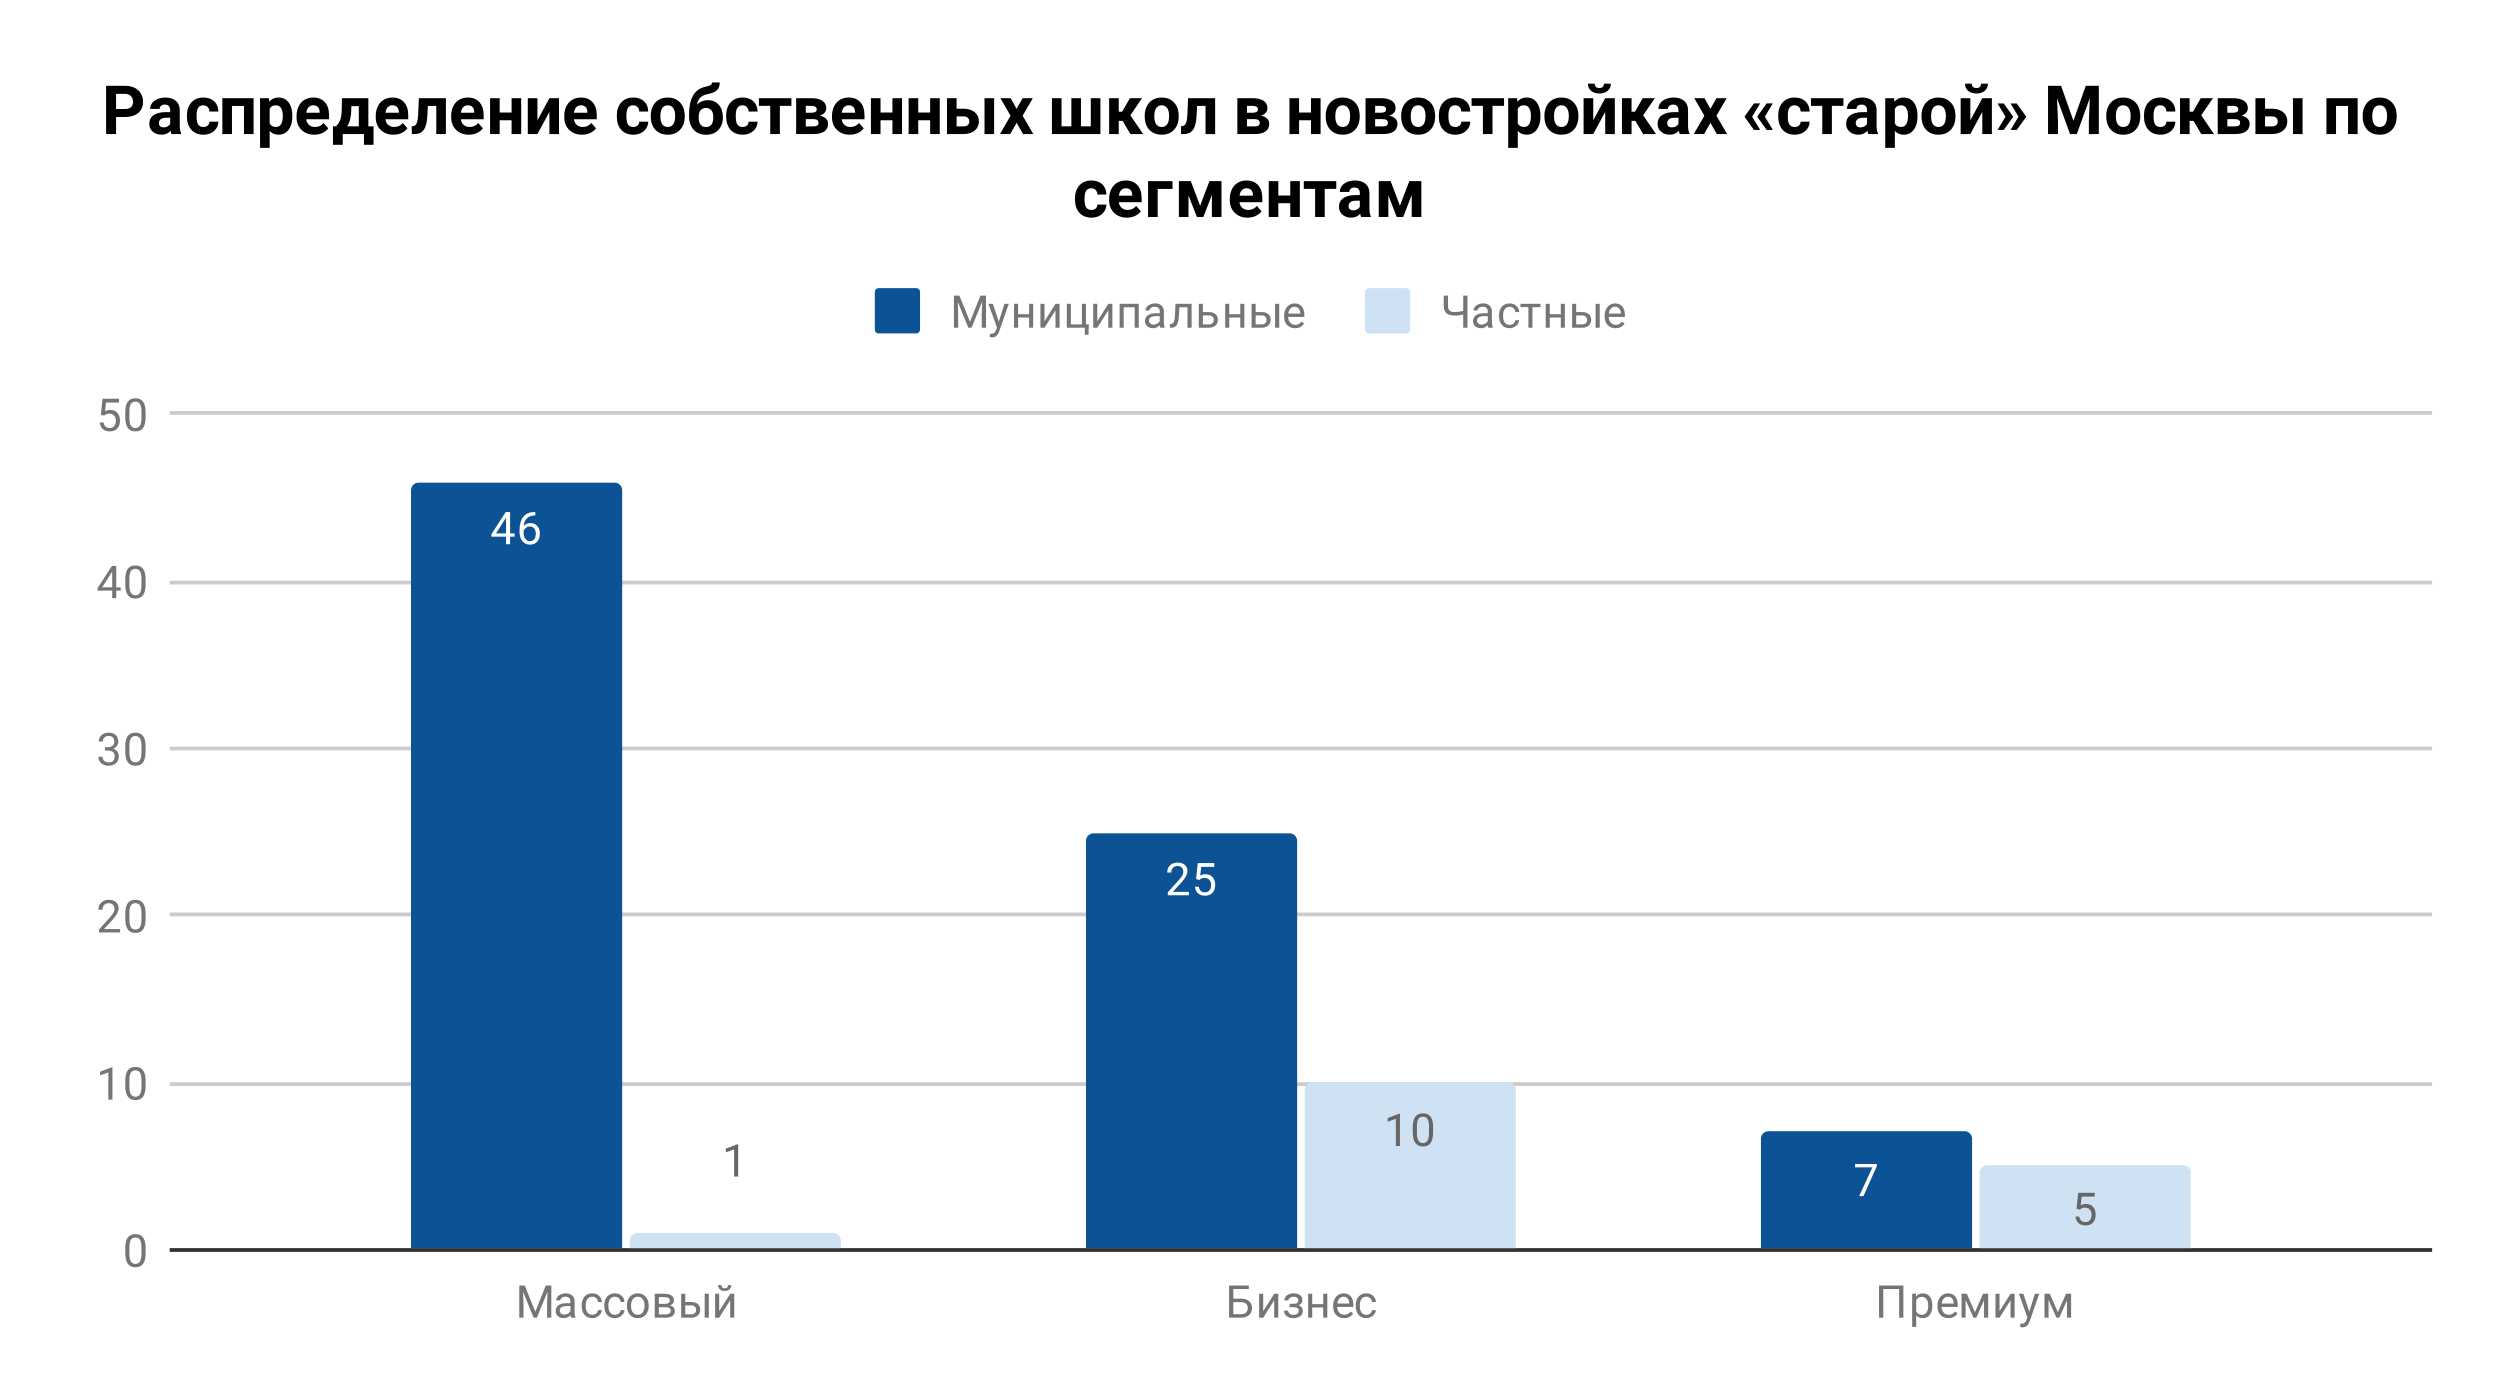 <svg version="1.1" viewBox="0.0 0.0 663.0 371.0" fill="none" stroke="none" stroke-linecap="square" stroke-miterlimit="10" width="663" height="371" xmlns:xlink="http://www.w3.org/1999/xlink" xmlns="http://www.w3.org/2000/svg"><path fill="#ffffff" d="M0 0L663.0 0L663.0 371.0L0 371.0L0 0Z" fill-rule="nonzero"/><path stroke="#333333" stroke-width="1.0" stroke-linecap="butt" d="M45.5 331.5L644.5 331.5" fill-rule="nonzero"/><path stroke="#cccccc" stroke-width="1.0" stroke-linecap="butt" d="M45.5 287.5L644.5 287.5" fill-rule="nonzero"/><path stroke="#cccccc" stroke-width="1.0" stroke-linecap="butt" d="M45.5 242.5L644.5 242.5" fill-rule="nonzero"/><path stroke="#cccccc" stroke-width="1.0" stroke-linecap="butt" d="M45.5 198.5L644.5 198.5" fill-rule="nonzero"/><path stroke="#cccccc" stroke-width="1.0" stroke-linecap="butt" d="M45.5 154.5L644.5 154.5" fill-rule="nonzero"/><path stroke="#cccccc" stroke-width="1.0" stroke-linecap="butt" d="M45.5 109.5L644.5 109.5" fill-rule="nonzero"/><clipPath id="id_0"><path d="M45.55 109.783L644.45 109.783L644.45 331.45L45.55 331.45L45.55 109.783Z" clip-rule="nonzero"/></clipPath><path stroke="#000000" stroke-width="2.0" stroke-linecap="butt" stroke-opacity="0.0" clip-path="url(#id_0)" d="M165.0 331.0L109.0 331.0L109.0 130.0C109.0 128.895 109.895 128.0 111.0 128.0L163.0 128.0C164.105 128.0 165.0 128.895 165.0 130.0Z" fill-rule="nonzero"/><path fill="#0b5394" clip-path="url(#id_0)" d="M165.0 331.0L109.0 331.0L109.0 130.0C109.0 128.895 109.895 128.0 111.0 128.0L163.0 128.0C164.105 128.0 165.0 128.895 165.0 130.0Z" fill-rule="nonzero"/><path stroke="#000000" stroke-width="2.0" stroke-linecap="butt" stroke-opacity="0.0" clip-path="url(#id_0)" d="M344.0 331.0L288.0 331.0L288.0 223.0C288.0 221.895 288.895 221.0 290.0 221.0L342.0 221.0C343.105 221.0 344.0 221.895 344.0 223.0Z" fill-rule="nonzero"/><path fill="#0b5394" clip-path="url(#id_0)" d="M344.0 331.0L288.0 331.0L288.0 223.0C288.0 221.895 288.895 221.0 290.0 221.0L342.0 221.0C343.105 221.0 344.0 221.895 344.0 223.0Z" fill-rule="nonzero"/><path stroke="#000000" stroke-width="2.0" stroke-linecap="butt" stroke-opacity="0.0" clip-path="url(#id_0)" d="M523.0 331.0L467.0 331.0L467.0 302.0C467.0 300.895 467.895 300.0 469.0 300.0L521.0 300.0C522.105 300.0 523.0 300.895 523.0 302.0Z" fill-rule="nonzero"/><path fill="#0b5394" clip-path="url(#id_0)" d="M523.0 331.0L467.0 331.0L467.0 302.0C467.0 300.895 467.895 300.0 469.0 300.0L521.0 300.0C522.105 300.0 523.0 300.895 523.0 302.0Z" fill-rule="nonzero"/><path stroke="#000000" stroke-width="2.0" stroke-linecap="butt" stroke-opacity="0.0" clip-path="url(#id_0)" d="M223.0 331.0L167.0 331.0L167.0 329.0C167.0 327.895 167.895 327.0 169.0 327.0L221.0 327.0C222.105 327.0 223.0 327.895 223.0 329.0Z" fill-rule="nonzero"/><path fill="#cfe2f3" clip-path="url(#id_0)" d="M223.0 331.0L167.0 331.0L167.0 329.0C167.0 327.895 167.895 327.0 169.0 327.0L221.0 327.0C222.105 327.0 223.0 327.895 223.0 329.0Z" fill-rule="nonzero"/><path stroke="#000000" stroke-width="2.0" stroke-linecap="butt" stroke-opacity="0.0" clip-path="url(#id_0)" d="M402.0 331.0L346.0 331.0L346.0 289.0C346.0 287.895 346.895 287.0 348.0 287.0L400.0 287.0C401.105 287.0 402.0 287.895 402.0 289.0Z" fill-rule="nonzero"/><path fill="#cfe2f3" clip-path="url(#id_0)" d="M402.0 331.0L346.0 331.0L346.0 289.0C346.0 287.895 346.895 287.0 348.0 287.0L400.0 287.0C401.105 287.0 402.0 287.895 402.0 289.0Z" fill-rule="nonzero"/><path stroke="#000000" stroke-width="2.0" stroke-linecap="butt" stroke-opacity="0.0" clip-path="url(#id_0)" d="M581.0 331.0L525.0 331.0L525.0 311.0C525.0 309.895 525.895 309.0 527.0 309.0L579.0 309.0C580.105 309.0 581.0 309.895 581.0 311.0Z" fill-rule="nonzero"/><path fill="#cfe2f3" clip-path="url(#id_0)" d="M581.0 331.0L525.0 331.0L525.0 311.0C525.0 309.895 525.895 309.0 527.0 309.0L579.0 309.0C580.105 309.0 581.0 309.895 581.0 311.0Z" fill-rule="nonzero"/><path stroke="#0b5394" stroke-width="3.0" stroke-linejoin="round" stroke-linecap="round" d="M135.281 141.457L136.469 141.457L136.469 142.332L135.281 142.332L135.281 144.317L134.203 144.317L134.203 142.332L130.312 142.332L130.312 141.692L134.125 135.785L135.281 135.785L135.281 141.457ZM131.547 141.457L134.203 141.457L134.203 137.27L134.062 137.504L131.547 141.457ZM141.969 135.785L141.969 136.692L141.766 136.692Q140.5 136.723 139.75 137.457Q139.0 138.176 138.875 139.489Q139.562 138.723 140.719 138.723Q141.828 138.723 142.5 139.504Q143.172 140.285 143.172 141.535Q143.172 142.848 142.453 143.645Q141.734 144.442 140.516 144.442Q139.297 144.442 138.531 143.504Q137.781 142.551 137.781 141.067L137.781 140.66Q137.781 138.301 138.781 137.051Q139.781 135.801 141.766 135.785L141.969 135.785ZM140.547 139.629Q139.984 139.629 139.516 139.957Q139.047 140.285 138.859 140.801L138.859 141.192Q138.859 142.254 139.328 142.895Q139.812 143.535 140.516 143.535Q141.25 143.535 141.672 143.004Q142.094 142.457 142.094 141.582Q142.094 140.707 141.672 140.176Q141.25 139.629 140.547 139.629Z" fill-rule="nonzero"/><path fill="#ffffff" d="M135.281 141.457L136.469 141.457L136.469 142.332L135.281 142.332L135.281 144.317L134.203 144.317L134.203 142.332L130.312 142.332L130.312 141.692L134.125 135.785L135.281 135.785L135.281 141.457ZM131.547 141.457L134.203 141.457L134.203 137.27L134.062 137.504L131.547 141.457ZM141.969 135.785L141.969 136.692L141.766 136.692Q140.5 136.723 139.75 137.457Q139.0 138.176 138.875 139.489Q139.562 138.723 140.719 138.723Q141.828 138.723 142.5 139.504Q143.172 140.285 143.172 141.535Q143.172 142.848 142.453 143.645Q141.734 144.442 140.516 144.442Q139.297 144.442 138.531 143.504Q137.781 142.551 137.781 141.067L137.781 140.66Q137.781 138.301 138.781 137.051Q139.781 135.801 141.766 135.785L141.969 135.785ZM140.547 139.629Q139.984 139.629 139.516 139.957Q139.047 140.285 138.859 140.801L138.859 141.192Q138.859 142.254 139.328 142.895Q139.812 143.535 140.516 143.535Q141.25 143.535 141.672 143.004Q142.094 142.457 142.094 141.582Q142.094 140.707 141.672 140.176Q141.25 139.629 140.547 139.629Z" fill-rule="nonzero"/><path stroke="#0b5394" stroke-width="3.0" stroke-linejoin="round" stroke-linecap="round" d="M315.297 237.417L309.703 237.417L309.703 236.635L312.656 233.354Q313.312 232.604 313.562 232.151Q313.812 231.682 313.812 231.182Q313.812 230.51 313.406 230.089Q313.016 229.651 312.328 229.651Q311.531 229.651 311.078 230.12Q310.625 230.573 310.625 231.401L309.547 231.401Q309.547 230.214 310.297 229.495Q311.062 228.76 312.328 228.76Q313.531 228.76 314.219 229.385Q314.906 230.01 314.906 231.057Q314.906 232.307 313.297 234.057L311.016 236.526L315.297 236.526L315.297 237.417ZM317.203 233.135L317.641 228.885L322.016 228.885L322.016 229.885L318.562 229.885L318.297 232.214Q318.938 231.839 319.734 231.839Q320.891 231.839 321.578 232.62Q322.266 233.385 322.266 234.698Q322.266 236.01 321.547 236.776Q320.844 237.542 319.562 237.542Q318.438 237.542 317.719 236.917Q317.0 236.276 316.906 235.167L317.922 235.167Q318.031 235.901 318.453 236.276Q318.875 236.651 319.562 236.651Q320.312 236.651 320.75 236.135Q321.188 235.62 321.188 234.714Q321.188 233.854 320.719 233.339Q320.25 232.823 319.469 232.823Q318.766 232.823 318.359 233.12L318.078 233.354L317.203 233.135Z" fill-rule="nonzero"/><path fill="#ffffff" d="M315.297 237.417L309.703 237.417L309.703 236.635L312.656 233.354Q313.312 232.604 313.562 232.151Q313.812 231.682 313.812 231.182Q313.812 230.51 313.406 230.089Q313.016 229.651 312.328 229.651Q311.531 229.651 311.078 230.12Q310.625 230.573 310.625 231.401L309.547 231.401Q309.547 230.214 310.297 229.495Q311.062 228.76 312.328 228.76Q313.531 228.76 314.219 229.385Q314.906 230.01 314.906 231.057Q314.906 232.307 313.297 234.057L311.016 236.526L315.297 236.526L315.297 237.417ZM317.203 233.135L317.641 228.885L322.016 228.885L322.016 229.885L318.562 229.885L318.297 232.214Q318.938 231.839 319.734 231.839Q320.891 231.839 321.578 232.62Q322.266 233.385 322.266 234.698Q322.266 236.01 321.547 236.776Q320.844 237.542 319.562 237.542Q318.438 237.542 317.719 236.917Q317.0 236.276 316.906 235.167L317.922 235.167Q318.031 235.901 318.453 236.276Q318.875 236.651 319.562 236.651Q320.312 236.651 320.75 236.135Q321.188 235.62 321.188 234.714Q321.188 233.854 320.719 233.339Q320.25 232.823 319.469 232.823Q318.766 232.823 318.359 233.12L318.078 233.354L317.203 233.135Z" fill-rule="nonzero"/><path stroke="#0b5394" stroke-width="3.0" stroke-linejoin="round" stroke-linecap="round" d="M497.719 309.295L494.188 317.217L493.047 317.217L496.562 309.576L491.953 309.576L491.953 308.685L497.719 308.685L497.719 309.295Z" fill-rule="nonzero"/><path fill="#ffffff" d="M497.719 309.295L494.188 317.217L493.047 317.217L496.562 309.576L491.953 309.576L491.953 308.685L497.719 308.685L497.719 309.295Z" fill-rule="nonzero"/><path stroke="#ffffff" stroke-width="3.0" stroke-linejoin="round" stroke-linecap="round" d="M195.766 312.017L194.688 312.017L194.688 304.798L192.5 305.595L192.5 304.61L195.609 303.439L195.766 303.439L195.766 312.017Z" fill-rule="nonzero"/><path fill="#666666" d="M195.766 312.017L194.688 312.017L194.688 304.798L192.5 305.595L192.5 304.61L195.609 303.439L195.766 303.439L195.766 312.017Z" fill-rule="nonzero"/><path stroke="#cfe2f3" stroke-width="3.0" stroke-linejoin="round" stroke-linecap="round" d="M371.266 303.917L370.188 303.917L370.188 296.698L368.0 297.495L368.0 296.51L371.109 295.339L371.266 295.339L371.266 303.917ZM380.062 300.276Q380.062 302.182 379.406 303.12Q378.766 304.042 377.375 304.042Q376.016 304.042 375.359 303.135Q374.703 302.229 374.672 300.417L374.672 298.979Q374.672 297.089 375.312 296.182Q375.969 295.26 377.359 295.26Q378.734 295.26 379.391 296.151Q380.047 297.026 380.062 298.87L380.062 300.276ZM378.969 298.792Q378.969 297.417 378.578 296.792Q378.203 296.151 377.359 296.151Q376.531 296.151 376.141 296.792Q375.766 297.417 375.766 298.714L375.766 300.448Q375.766 301.823 376.156 302.495Q376.562 303.151 377.375 303.151Q378.172 303.151 378.562 302.526Q378.953 301.901 378.969 300.573L378.969 298.792Z" fill-rule="nonzero"/><path fill="#666666" d="M371.266 303.917L370.188 303.917L370.188 296.698L368.0 297.495L368.0 296.51L371.109 295.339L371.266 295.339L371.266 303.917ZM380.062 300.276Q380.062 302.182 379.406 303.12Q378.766 304.042 377.375 304.042Q376.016 304.042 375.359 303.135Q374.703 302.229 374.672 300.417L374.672 298.979Q374.672 297.089 375.312 296.182Q375.969 295.26 377.359 295.26Q378.734 295.26 379.391 296.151Q380.047 297.026 380.062 298.87L380.062 300.276ZM378.969 298.792Q378.969 297.417 378.578 296.792Q378.203 296.151 377.359 296.151Q376.531 296.151 376.141 296.792Q375.766 297.417 375.766 298.714L375.766 300.448Q375.766 301.823 376.156 302.495Q376.562 303.151 377.375 303.151Q378.172 303.151 378.562 302.526Q378.953 301.901 378.969 300.573L378.969 298.792Z" fill-rule="nonzero"/><path stroke="#cfe2f3" stroke-width="3.0" stroke-linejoin="round" stroke-linecap="round" d="M550.703 320.585L551.141 316.335L555.516 316.335L555.516 317.335L552.062 317.335L551.797 319.664Q552.438 319.289 553.234 319.289Q554.391 319.289 555.078 320.07Q555.766 320.835 555.766 322.148Q555.766 323.46 555.047 324.226Q554.344 324.992 553.062 324.992Q551.938 324.992 551.219 324.367Q550.5 323.726 550.406 322.617L551.422 322.617Q551.531 323.351 551.953 323.726Q552.375 324.101 553.062 324.101Q553.812 324.101 554.25 323.585Q554.688 323.07 554.688 322.164Q554.688 321.304 554.219 320.789Q553.75 320.273 552.969 320.273Q552.266 320.273 551.859 320.57L551.578 320.804L550.703 320.585Z" fill-rule="nonzero"/><path fill="#666666" d="M550.703 320.585L551.141 316.335L555.516 316.335L555.516 317.335L552.062 317.335L551.797 319.664Q552.438 319.289 553.234 319.289Q554.391 319.289 555.078 320.07Q555.766 320.835 555.766 322.148Q555.766 323.46 555.047 324.226Q554.344 324.992 553.062 324.992Q551.938 324.992 551.219 324.367Q550.5 323.726 550.406 322.617L551.422 322.617Q551.531 323.351 551.953 323.726Q552.375 324.101 553.062 324.101Q553.812 324.101 554.25 323.585Q554.688 323.07 554.688 322.164Q554.688 321.304 554.219 320.789Q553.75 320.273 552.969 320.273Q552.266 320.273 551.859 320.57L551.578 320.804L550.703 320.585Z" fill-rule="nonzero"/><path fill="#757575" d="M38.612 332.309Q38.612 334.216 37.956 335.153Q37.316 336.075 35.925 336.075Q34.566 336.075 33.909 335.169Q33.253 334.262 33.222 332.45L33.222 331.012Q33.222 329.122 33.862 328.216Q34.519 327.294 35.909 327.294Q37.284 327.294 37.941 328.184Q38.597 329.059 38.612 330.903L38.612 332.309ZM37.519 330.825Q37.519 329.45 37.128 328.825Q36.753 328.184 35.909 328.184Q35.081 328.184 34.691 328.825Q34.316 329.45 34.316 330.747L34.316 332.481Q34.316 333.856 34.706 334.528Q35.112 335.184 35.925 335.184Q36.722 335.184 37.112 334.559Q37.503 333.934 37.519 332.606L37.519 330.825Z" fill-rule="nonzero"/><path fill="#757575" d="M29.816 291.617L28.738 291.617L28.738 284.398L26.55 285.195L26.55 284.21L29.659 283.039L29.816 283.039L29.816 291.617ZM38.612 287.976Q38.612 289.882 37.956 290.82Q37.316 291.742 35.925 291.742Q34.566 291.742 33.909 290.835Q33.253 289.929 33.222 288.117L33.222 286.679Q33.222 284.789 33.862 283.882Q34.519 282.96 35.909 282.96Q37.284 282.96 37.941 283.851Q38.597 284.726 38.612 286.57L38.612 287.976ZM37.519 286.492Q37.519 285.117 37.128 284.492Q36.753 283.851 35.909 283.851Q35.081 283.851 34.691 284.492Q34.316 285.117 34.316 286.414L34.316 288.148Q34.316 289.523 34.706 290.195Q35.112 290.851 35.925 290.851Q36.722 290.851 37.112 290.226Q37.503 289.601 37.519 288.273L37.519 286.492Z" fill-rule="nonzero"/><path fill="#757575" d="M31.847 247.283L26.253 247.283L26.253 246.502L29.206 243.221Q29.863 242.471 30.113 242.018Q30.363 241.549 30.363 241.049Q30.363 240.377 29.956 239.955Q29.566 239.518 28.878 239.518Q28.081 239.518 27.628 239.986Q27.175 240.44 27.175 241.268L26.097 241.268Q26.097 240.08 26.847 239.361Q27.613 238.627 28.878 238.627Q30.081 238.627 30.769 239.252Q31.456 239.877 31.456 240.924Q31.456 242.174 29.847 243.924L27.566 246.393L31.847 246.393L31.847 247.283ZM38.612 243.643Q38.612 245.549 37.956 246.486Q37.316 247.408 35.925 247.408Q34.566 247.408 33.909 246.502Q33.253 245.596 33.222 243.783L33.222 242.346Q33.222 240.455 33.862 239.549Q34.519 238.627 35.909 238.627Q37.284 238.627 37.941 239.518Q38.597 240.393 38.612 242.236L38.612 243.643ZM37.519 242.158Q37.519 240.783 37.128 240.158Q36.753 239.518 35.909 239.518Q35.081 239.518 34.691 240.158Q34.316 240.783 34.316 242.08L34.316 243.815Q34.316 245.19 34.706 245.861Q35.112 246.518 35.925 246.518Q36.722 246.518 37.112 245.893Q37.503 245.268 37.519 243.94L37.519 242.158Z" fill-rule="nonzero"/><path fill="#757575" d="M27.831 198.153L28.644 198.153Q29.425 198.137 29.863 197.747Q30.3 197.356 30.3 196.684Q30.3 195.184 28.8 195.184Q28.097 195.184 27.675 195.591Q27.269 195.997 27.269 196.653L26.175 196.653Q26.175 195.637 26.909 194.966Q27.659 194.294 28.8 194.294Q30.003 194.294 30.691 194.934Q31.378 195.575 31.378 196.716Q31.378 197.278 31.019 197.794Q30.659 198.309 30.034 198.575Q30.738 198.794 31.113 199.309Q31.503 199.825 31.503 200.575Q31.503 201.716 30.753 202.403Q30.003 203.075 28.8 203.075Q27.613 203.075 26.847 202.419Q26.097 201.762 26.097 200.7L27.191 200.7Q27.191 201.372 27.628 201.778Q28.066 202.184 28.816 202.184Q29.597 202.184 30.003 201.778Q30.425 201.356 30.425 200.591Q30.425 199.856 29.972 199.466Q29.519 199.059 28.644 199.044L27.831 199.044L27.831 198.153ZM38.612 199.309Q38.612 201.216 37.956 202.153Q37.316 203.075 35.925 203.075Q34.566 203.075 33.909 202.169Q33.253 201.262 33.222 199.45L33.222 198.012Q33.222 196.122 33.862 195.216Q34.519 194.294 35.909 194.294Q37.284 194.294 37.941 195.184Q38.597 196.059 38.612 197.903L38.612 199.309ZM37.519 197.825Q37.519 196.45 37.128 195.825Q36.753 195.184 35.909 195.184Q35.081 195.184 34.691 195.825Q34.316 196.45 34.316 197.747L34.316 199.481Q34.316 200.856 34.706 201.528Q35.112 202.184 35.925 202.184Q36.722 202.184 37.112 201.559Q37.503 200.934 37.519 199.606L37.519 197.825Z" fill-rule="nonzero"/><path fill="#757575" d="M30.831 155.757L32.019 155.757L32.019 156.632L30.831 156.632L30.831 158.617L29.753 158.617L29.753 156.632L25.863 156.632L25.863 155.992L29.675 150.085L30.831 150.085L30.831 155.757ZM27.097 155.757L29.753 155.757L29.753 151.57L29.613 151.804L27.097 155.757ZM38.612 154.976Q38.612 156.882 37.956 157.82Q37.316 158.742 35.925 158.742Q34.566 158.742 33.909 157.835Q33.253 156.929 33.222 155.117L33.222 153.679Q33.222 151.789 33.862 150.882Q34.519 149.96 35.909 149.96Q37.284 149.96 37.941 150.851Q38.597 151.726 38.612 153.57L38.612 154.976ZM37.519 153.492Q37.519 152.117 37.128 151.492Q36.753 150.851 35.909 150.851Q35.081 150.851 34.691 151.492Q34.316 152.117 34.316 153.414L34.316 155.148Q34.316 156.523 34.706 157.195Q35.112 157.851 35.925 157.851Q36.722 157.851 37.112 157.226Q37.503 156.601 37.519 155.273L37.519 153.492Z" fill-rule="nonzero"/><path fill="#757575" d="M26.753 110.002L27.191 105.752L31.566 105.752L31.566 106.752L28.113 106.752L27.847 109.08Q28.488 108.705 29.284 108.705Q30.441 108.705 31.128 109.486Q31.816 110.252 31.816 111.565Q31.816 112.877 31.097 113.643Q30.394 114.408 29.113 114.408Q27.988 114.408 27.269 113.783Q26.55 113.143 26.456 112.033L27.472 112.033Q27.581 112.768 28.003 113.143Q28.425 113.518 29.113 113.518Q29.863 113.518 30.3 113.002Q30.738 112.486 30.738 111.58Q30.738 110.721 30.269 110.205Q29.8 109.69 29.019 109.69Q28.316 109.69 27.909 109.986L27.628 110.221L26.753 110.002ZM38.612 110.643Q38.612 112.549 37.956 113.486Q37.316 114.408 35.925 114.408Q34.566 114.408 33.909 113.502Q33.253 112.596 33.222 110.783L33.222 109.346Q33.222 107.455 33.862 106.549Q34.519 105.627 35.909 105.627Q37.284 105.627 37.941 106.518Q38.597 107.393 38.612 109.236L38.612 110.643ZM37.519 109.158Q37.519 107.783 37.128 107.158Q36.753 106.518 35.909 106.518Q35.081 106.518 34.691 107.158Q34.316 107.783 34.316 109.08L34.316 110.815Q34.316 112.19 34.706 112.861Q35.112 113.518 35.925 113.518Q36.722 113.518 37.112 112.893Q37.503 112.268 37.519 110.94L37.519 109.158Z" fill-rule="nonzero"/><path fill="#757575" d="M139.161 340.919L141.958 347.872L144.739 340.919L146.208 340.919L146.208 349.45L145.083 349.45L145.083 346.122L145.193 342.544L142.38 349.45L141.521 349.45L138.724 342.559L138.833 346.122L138.833 349.45L137.708 349.45L137.708 340.919L139.161 340.919ZM151.458 349.45Q151.364 349.262 151.302 348.778Q150.552 349.575 149.505 349.575Q148.568 349.575 147.958 349.044Q147.364 348.512 147.364 347.684Q147.364 346.7 148.114 346.153Q148.864 345.606 150.239 345.606L151.286 345.606L151.286 345.106Q151.286 344.544 150.943 344.216Q150.614 343.872 149.943 343.872Q149.364 343.872 148.974 344.169Q148.583 344.45 148.583 344.872L147.489 344.872Q147.489 344.387 147.818 343.95Q148.161 343.512 148.739 343.262Q149.318 342.997 150.005 342.997Q151.114 342.997 151.724 343.544Q152.349 344.091 152.38 345.044L152.38 347.966Q152.38 348.841 152.599 349.356L152.599 349.45L151.458 349.45ZM149.661 348.622Q150.177 348.622 150.63 348.356Q151.083 348.091 151.286 347.669L151.286 346.372L150.443 346.372Q148.443 346.372 148.443 347.544Q148.443 348.044 148.786 348.341Q149.13 348.622 149.661 348.622ZM157.083 348.684Q157.661 348.684 158.099 348.341Q158.536 347.981 158.583 347.45L159.614 347.45Q159.583 347.997 159.224 348.497Q158.88 348.981 158.302 349.278Q157.739 349.575 157.083 349.575Q155.786 349.575 155.021 348.716Q154.271 347.841 154.271 346.341L154.271 346.153Q154.271 345.231 154.599 344.512Q154.943 343.794 155.568 343.403Q156.208 342.997 157.083 342.997Q158.146 342.997 158.849 343.637Q159.568 344.262 159.614 345.294L158.583 345.294Q158.536 344.669 158.114 344.278Q157.693 343.887 157.083 343.887Q156.255 343.887 155.802 344.481Q155.349 345.075 155.349 346.2L155.349 346.403Q155.349 347.497 155.802 348.091Q156.255 348.684 157.083 348.684ZM163.083 348.684Q163.661 348.684 164.099 348.341Q164.536 347.981 164.583 347.45L165.614 347.45Q165.583 347.997 165.224 348.497Q164.88 348.981 164.302 349.278Q163.739 349.575 163.083 349.575Q161.786 349.575 161.021 348.716Q160.271 347.841 160.271 346.341L160.271 346.153Q160.271 345.231 160.599 344.512Q160.943 343.794 161.568 343.403Q162.208 342.997 163.083 342.997Q164.146 342.997 164.849 343.637Q165.568 344.262 165.614 345.294L164.583 345.294Q164.536 344.669 164.114 344.278Q163.693 343.887 163.083 343.887Q162.255 343.887 161.802 344.481Q161.349 345.075 161.349 346.2L161.349 346.403Q161.349 347.497 161.802 348.091Q162.255 348.684 163.083 348.684ZM166.255 346.216Q166.255 345.294 166.614 344.544Q166.989 343.794 167.646 343.403Q168.302 342.997 169.13 342.997Q170.427 342.997 171.224 343.887Q172.036 344.778 172.036 346.278L172.036 346.356Q172.036 347.278 171.677 348.012Q171.318 348.747 170.661 349.169Q170.005 349.575 169.146 349.575Q167.864 349.575 167.052 348.684Q166.255 347.778 166.255 346.294L166.255 346.216ZM167.349 346.356Q167.349 347.403 167.833 348.044Q168.333 348.684 169.146 348.684Q169.974 348.684 170.458 348.044Q170.943 347.387 170.943 346.216Q170.943 345.184 170.443 344.544Q169.958 343.887 169.13 343.887Q168.333 343.887 167.833 344.528Q167.349 345.153 167.349 346.356ZM173.646 349.45L173.646 343.106L176.114 343.106Q177.38 343.106 178.052 343.559Q178.739 343.997 178.739 344.856Q178.739 345.294 178.474 345.653Q178.208 345.997 177.693 346.184Q178.271 346.325 178.614 346.716Q178.958 347.106 178.958 347.653Q178.958 348.528 178.318 348.997Q177.677 349.45 176.505 349.45L173.646 349.45ZM174.724 346.669L174.724 348.575L176.521 348.575Q177.208 348.575 177.536 348.325Q177.88 348.075 177.88 347.622Q177.88 346.669 176.474 346.669L174.724 346.669ZM174.724 345.794L176.13 345.794Q177.646 345.794 177.646 344.903Q177.646 344.012 176.208 343.981L174.724 343.981L174.724 345.794ZM181.724 345.294L183.38 345.294Q184.458 345.309 185.083 345.856Q185.708 346.403 185.708 347.356Q185.708 348.294 185.052 348.872Q184.411 349.45 183.333 349.45L180.646 349.45L180.646 343.106L181.724 343.106L181.724 345.294ZM187.974 349.45L186.88 349.45L186.88 343.106L187.974 343.106L187.974 349.45ZM181.724 346.184L181.724 348.559L183.333 348.559Q183.943 348.559 184.271 348.247Q184.614 347.934 184.614 347.387Q184.614 346.872 184.286 346.528Q183.974 346.184 183.38 346.184L181.724 346.184ZM193.646 343.106L194.724 343.106L194.724 349.45L193.646 349.45L193.646 344.825L190.724 349.45L189.646 349.45L189.646 343.106L190.724 343.106L190.724 347.731L193.646 343.106ZM193.943 340.794Q193.943 341.512 193.458 341.95Q192.974 342.372 192.193 342.372Q191.411 342.372 190.911 341.934Q190.427 341.497 190.427 340.794L191.318 340.794Q191.318 341.216 191.536 341.45Q191.771 341.669 192.193 341.669Q192.599 341.669 192.833 341.45Q193.068 341.216 193.068 340.794L193.943 340.794Z" fill-rule="nonzero"/><path fill="#757575" d="M331.188 341.841L327.078 341.841L327.078 344.403L329.203 344.403Q330.531 344.419 331.281 345.091Q332.031 345.747 332.031 346.903Q332.031 348.059 331.281 348.747Q330.531 349.419 329.219 349.45L325.953 349.45L325.953 340.919L331.188 340.919L331.188 341.841ZM327.078 345.325L327.078 348.528L329.141 348.528Q329.969 348.528 330.438 348.091Q330.906 347.637 330.906 346.887Q330.906 346.169 330.453 345.762Q330.016 345.341 329.188 345.325L327.078 345.325ZM337.922 343.106L339.0 343.106L339.0 349.45L337.922 349.45L337.922 344.825L335.0 349.45L333.922 349.45L333.922 343.106L335.0 343.106L335.0 347.731L337.922 343.106ZM344.312 344.841Q344.312 344.403 343.969 344.137Q343.625 343.872 343.031 343.872Q342.469 343.872 342.078 344.184Q341.688 344.481 341.688 344.872L340.609 344.872Q340.609 344.059 341.297 343.528Q342.0 342.997 343.031 342.997Q344.156 342.997 344.766 343.481Q345.391 343.95 345.391 344.841Q345.391 345.262 345.125 345.622Q344.875 345.981 344.406 346.184Q345.516 346.559 345.516 347.669Q345.516 348.544 344.828 349.059Q344.156 349.559 343.031 349.559Q341.938 349.559 341.219 349.028Q340.516 348.481 340.516 347.575L341.594 347.575Q341.594 348.044 342.0 348.372Q342.422 348.7 343.031 348.7Q343.656 348.7 344.031 348.419Q344.422 348.122 344.422 347.669Q344.422 347.137 344.094 346.903Q343.781 346.669 343.109 346.669L342.016 346.669L342.016 345.762L343.203 345.762Q344.312 345.731 344.312 344.841ZM352.0 349.45L350.922 349.45L350.922 346.747L348.0 346.747L348.0 349.45L346.922 349.45L346.922 343.106L348.0 343.106L348.0 345.856L350.922 345.856L350.922 343.106L352.0 343.106L352.0 349.45ZM356.453 349.575Q355.156 349.575 354.344 348.731Q353.547 347.872 353.547 346.45L353.547 346.262Q353.547 345.309 353.906 344.575Q354.266 343.825 354.906 343.419Q355.562 342.997 356.312 342.997Q357.547 342.997 358.234 343.809Q358.922 344.622 358.922 346.137L358.922 346.591L354.625 346.591Q354.656 347.528 355.172 348.106Q355.703 348.684 356.516 348.684Q357.078 348.684 357.469 348.45Q357.875 348.216 358.188 347.825L358.844 348.341Q358.047 349.575 356.453 349.575ZM356.312 343.887Q355.656 343.887 355.203 344.372Q354.766 344.841 354.672 345.7L357.844 345.7L357.844 345.622Q357.797 344.794 357.391 344.341Q357.0 343.887 356.312 343.887ZM362.359 348.684Q362.938 348.684 363.375 348.341Q363.812 347.981 363.859 347.45L364.891 347.45Q364.859 347.997 364.5 348.497Q364.156 348.981 363.578 349.278Q363.016 349.575 362.359 349.575Q361.062 349.575 360.297 348.716Q359.547 347.841 359.547 346.341L359.547 346.153Q359.547 345.231 359.875 344.512Q360.219 343.794 360.844 343.403Q361.484 342.997 362.359 342.997Q363.422 342.997 364.125 343.637Q364.844 344.262 364.891 345.294L363.859 345.294Q363.812 344.669 363.391 344.278Q362.969 343.887 362.359 343.887Q361.531 343.887 361.078 344.481Q360.625 345.075 360.625 346.2L360.625 346.403Q360.625 347.497 361.078 348.091Q361.531 348.684 362.359 348.684Z" fill-rule="nonzero"/><path fill="#757575" d="M504.776 349.45L503.651 349.45L503.651 341.841L499.448 341.841L499.448 349.45L498.323 349.45L498.323 340.919L504.776 340.919L504.776 349.45ZM512.448 346.356Q512.448 347.794 511.792 348.684Q511.135 349.575 509.995 349.575Q508.839 349.575 508.182 348.841L508.182 351.887L507.104 351.887L507.104 343.106L508.089 343.106L508.135 343.809Q508.807 342.997 509.979 342.997Q511.12 342.997 511.776 343.856Q512.448 344.716 512.448 346.247L512.448 346.356ZM511.37 346.231Q511.37 345.153 510.901 344.544Q510.448 343.919 509.651 343.919Q508.667 343.919 508.182 344.778L508.182 347.809Q508.667 348.684 509.667 348.684Q510.448 348.684 510.901 348.075Q511.37 347.45 511.37 346.231ZM516.729 349.575Q515.432 349.575 514.62 348.731Q513.823 347.872 513.823 346.45L513.823 346.262Q513.823 345.309 514.182 344.575Q514.542 343.825 515.182 343.419Q515.839 342.997 516.589 342.997Q517.823 342.997 518.51 343.809Q519.198 344.622 519.198 346.137L519.198 346.591L514.901 346.591Q514.932 347.528 515.448 348.106Q515.979 348.684 516.792 348.684Q517.354 348.684 517.745 348.45Q518.151 348.216 518.464 347.825L519.12 348.341Q518.323 349.575 516.729 349.575ZM516.589 343.887Q515.932 343.887 515.479 344.372Q515.042 344.841 514.948 345.7L518.12 345.7L518.12 345.622Q518.073 344.794 517.667 344.341Q517.276 343.887 516.589 343.887ZM523.745 348.012L525.901 343.106L527.26 343.106L527.26 349.45L526.167 349.45L526.167 344.841L524.12 349.45L523.37 349.45L521.276 344.731L521.276 349.45L520.198 349.45L520.198 343.106L521.604 343.106L523.745 348.012ZM533.198 343.106L534.276 343.106L534.276 349.45L533.198 349.45L533.198 344.825L530.276 349.45L529.198 349.45L529.198 343.106L530.276 343.106L530.276 347.731L533.198 343.106ZM538.167 347.856L539.651 343.106L540.807 343.106L538.26 350.434Q537.667 352.012 536.385 352.012L536.167 351.997L535.776 351.919L535.776 351.044L536.057 351.059Q536.62 351.059 536.917 350.841Q537.229 350.622 537.432 350.028L537.667 349.372L535.401 343.106L536.589 343.106L538.167 347.856ZM545.745 348.012L547.901 343.106L549.26 343.106L549.26 349.45L548.167 349.45L548.167 344.841L546.12 349.45L545.37 349.45L543.276 344.731L543.276 349.45L542.198 349.45L542.198 343.106L543.604 343.106L545.745 348.012Z" fill-rule="nonzero"/><path fill="#0b5394" d="M232.0 77.417C232.0 76.864 232.448 76.417 233.0 76.417L243.0 76.417C243.552 76.417 244.0 76.864 244.0 77.417L244.0 87.417C244.0 87.969 243.552 88.417 243.0 88.417L233.0 88.417C232.448 88.417 232.0 87.969 232.0 87.417Z" fill-rule="nonzero"/><path fill="#757575" d="M254.438 78.385L257.234 85.339L260.016 78.385L261.484 78.385L261.484 86.917L260.359 86.917L260.359 83.589L260.469 80.01L257.656 86.917L256.797 86.917L254.0 80.026L254.109 83.589L254.109 86.917L252.984 86.917L252.984 78.385L254.438 78.385ZM264.891 85.323L266.375 80.573L267.531 80.573L264.984 87.901Q264.391 89.479 263.109 89.479L262.891 89.464L262.5 89.385L262.5 88.51L262.781 88.526Q263.344 88.526 263.641 88.307Q263.953 88.089 264.156 87.495L264.391 86.839L262.125 80.573L263.312 80.573L264.891 85.323ZM274.0 86.917L272.922 86.917L272.922 84.214L270.0 84.214L270.0 86.917L268.922 86.917L268.922 80.573L270.0 80.573L270.0 83.323L272.922 83.323L272.922 80.573L274.0 80.573L274.0 86.917ZM279.922 80.573L281.0 80.573L281.0 86.917L279.922 86.917L279.922 82.292L277.0 86.917L275.922 86.917L275.922 80.573L277.0 80.573L277.0 85.198L279.922 80.573ZM282.922 80.573L284.0 80.573L284.0 86.026L286.922 86.026L286.922 80.573L288.0 80.573L288.0 86.026L288.766 86.026L288.656 88.792L287.688 88.792L287.688 86.917L282.922 86.917L282.922 80.573ZM293.922 80.573L295.0 80.573L295.0 86.917L293.922 86.917L293.922 82.292L291.0 86.917L289.922 86.917L289.922 80.573L291.0 80.573L291.0 85.198L293.922 80.573ZM302.0 86.917L300.922 86.917L300.922 81.479L298.0 81.479L298.0 86.917L296.922 86.917L296.922 80.573L302.0 80.573L302.0 86.917ZM307.734 86.917Q307.641 86.729 307.578 86.245Q306.828 87.042 305.781 87.042Q304.844 87.042 304.234 86.51Q303.641 85.979 303.641 85.151Q303.641 84.167 304.391 83.62Q305.141 83.073 306.516 83.073L307.562 83.073L307.562 82.573Q307.562 82.01 307.219 81.682Q306.891 81.339 306.219 81.339Q305.641 81.339 305.25 81.635Q304.859 81.917 304.859 82.339L303.766 82.339Q303.766 81.854 304.094 81.417Q304.438 80.979 305.016 80.729Q305.594 80.464 306.281 80.464Q307.391 80.464 308.0 81.01Q308.625 81.557 308.656 82.51L308.656 85.432Q308.656 86.307 308.875 86.823L308.875 86.917L307.734 86.917ZM305.938 86.089Q306.453 86.089 306.906 85.823Q307.359 85.557 307.562 85.135L307.562 83.839L306.719 83.839Q304.719 83.839 304.719 85.01Q304.719 85.51 305.062 85.807Q305.406 86.089 305.938 86.089ZM316.016 80.573L316.016 86.917L314.922 86.917L314.922 81.479L312.766 81.479L312.641 83.839Q312.531 85.479 312.094 86.182Q311.656 86.885 310.688 86.917L310.266 86.917L310.266 85.964L310.562 85.932Q311.094 85.885 311.312 85.339Q311.547 84.776 311.625 83.292L311.734 80.573L316.016 80.573ZM319.0 82.76L320.656 82.76Q321.734 82.776 322.359 83.323Q322.984 83.87 322.984 84.823Q322.984 85.76 322.328 86.339Q321.688 86.917 320.609 86.917L317.922 86.917L317.922 80.573L319.0 80.573L319.0 82.76ZM319.0 83.651L319.0 86.026L320.609 86.026Q321.219 86.026 321.547 85.714Q321.891 85.401 321.891 84.854Q321.891 84.339 321.562 83.995Q321.25 83.651 320.656 83.651L319.0 83.651ZM330.0 86.917L328.922 86.917L328.922 84.214L326.0 84.214L326.0 86.917L324.922 86.917L324.922 80.573L326.0 80.573L326.0 83.323L328.922 83.323L328.922 80.573L330.0 80.573L330.0 86.917ZM333.0 82.76L334.656 82.76Q335.734 82.776 336.359 83.323Q336.984 83.87 336.984 84.823Q336.984 85.76 336.328 86.339Q335.688 86.917 334.609 86.917L331.922 86.917L331.922 80.573L333.0 80.573L333.0 82.76ZM339.25 86.917L338.156 86.917L338.156 80.573L339.25 80.573L339.25 86.917ZM333.0 83.651L333.0 86.026L334.609 86.026Q335.219 86.026 335.547 85.714Q335.891 85.401 335.891 84.854Q335.891 84.339 335.562 83.995Q335.25 83.651 334.656 83.651L333.0 83.651ZM343.453 87.042Q342.156 87.042 341.344 86.198Q340.547 85.339 340.547 83.917L340.547 83.729Q340.547 82.776 340.906 82.042Q341.266 81.292 341.906 80.885Q342.562 80.464 343.312 80.464Q344.547 80.464 345.234 81.276Q345.922 82.089 345.922 83.604L345.922 84.057L341.625 84.057Q341.656 84.995 342.172 85.573Q342.703 86.151 343.516 86.151Q344.078 86.151 344.469 85.917Q344.875 85.682 345.188 85.292L345.844 85.807Q345.047 87.042 343.453 87.042ZM343.312 81.354Q342.656 81.354 342.203 81.839Q341.766 82.307 341.672 83.167L344.844 83.167L344.844 83.089Q344.797 82.26 344.391 81.807Q344.0 81.354 343.312 81.354Z" fill-rule="nonzero"/><path fill="#cfe2f3" d="M362.0 77.417C362.0 76.864 362.448 76.417 363.0 76.417L373.0 76.417C373.552 76.417 374.0 76.864 374.0 77.417L374.0 87.417C374.0 87.969 373.552 88.417 373.0 88.417L363.0 88.417C362.448 88.417 362.0 87.969 362.0 87.417Z" fill-rule="nonzero"/><path fill="#757575" d="M389.172 78.385L389.172 86.917L388.047 86.917L388.047 83.385Q387.422 83.557 386.922 83.635Q386.422 83.698 385.781 83.698Q384.312 83.698 383.594 83.073Q382.891 82.432 382.875 81.12L382.875 78.385L384.016 78.385L384.016 81.089Q384.016 81.979 384.406 82.37Q384.812 82.76 385.781 82.76Q386.891 82.76 388.047 82.448L388.047 78.385L389.172 78.385ZM394.734 86.917Q394.641 86.729 394.578 86.245Q393.828 87.042 392.781 87.042Q391.844 87.042 391.234 86.51Q390.641 85.979 390.641 85.151Q390.641 84.167 391.391 83.62Q392.141 83.073 393.516 83.073L394.562 83.073L394.562 82.573Q394.562 82.01 394.219 81.682Q393.891 81.339 393.219 81.339Q392.641 81.339 392.25 81.635Q391.859 81.917 391.859 82.339L390.766 82.339Q390.766 81.854 391.094 81.417Q391.438 80.979 392.016 80.729Q392.594 80.464 393.281 80.464Q394.391 80.464 395.0 81.01Q395.625 81.557 395.656 82.51L395.656 85.432Q395.656 86.307 395.875 86.823L395.875 86.917L394.734 86.917ZM392.938 86.089Q393.453 86.089 393.906 85.823Q394.359 85.557 394.562 85.135L394.562 83.839L393.719 83.839Q391.719 83.839 391.719 85.01Q391.719 85.51 392.062 85.807Q392.406 86.089 392.938 86.089ZM400.359 86.151Q400.938 86.151 401.375 85.807Q401.812 85.448 401.859 84.917L402.891 84.917Q402.859 85.464 402.5 85.964Q402.156 86.448 401.578 86.745Q401.016 87.042 400.359 87.042Q399.062 87.042 398.297 86.182Q397.547 85.307 397.547 83.807L397.547 83.62Q397.547 82.698 397.875 81.979Q398.219 81.26 398.844 80.87Q399.484 80.464 400.359 80.464Q401.422 80.464 402.125 81.104Q402.844 81.729 402.891 82.76L401.859 82.76Q401.812 82.135 401.391 81.745Q400.969 81.354 400.359 81.354Q399.531 81.354 399.078 81.948Q398.625 82.542 398.625 83.667L398.625 83.87Q398.625 84.964 399.078 85.557Q399.531 86.151 400.359 86.151ZM408.531 81.448L406.406 81.448L406.406 86.917L405.328 86.917L405.328 81.448L403.234 81.448L403.234 80.573L408.531 80.573L408.531 81.448ZM415.0 86.917L413.922 86.917L413.922 84.214L411.0 84.214L411.0 86.917L409.922 86.917L409.922 80.573L411.0 80.573L411.0 83.323L413.922 83.323L413.922 80.573L415.0 80.573L415.0 86.917ZM418.0 82.76L419.656 82.76Q420.734 82.776 421.359 83.323Q421.984 83.87 421.984 84.823Q421.984 85.76 421.328 86.339Q420.688 86.917 419.609 86.917L416.922 86.917L416.922 80.573L418.0 80.573L418.0 82.76ZM424.25 86.917L423.156 86.917L423.156 80.573L424.25 80.573L424.25 86.917ZM418.0 83.651L418.0 86.026L419.609 86.026Q420.219 86.026 420.547 85.714Q420.891 85.401 420.891 84.854Q420.891 84.339 420.562 83.995Q420.25 83.651 419.656 83.651L418.0 83.651ZM428.453 87.042Q427.156 87.042 426.344 86.198Q425.547 85.339 425.547 83.917L425.547 83.729Q425.547 82.776 425.906 82.042Q426.266 81.292 426.906 80.885Q427.562 80.464 428.312 80.464Q429.547 80.464 430.234 81.276Q430.922 82.089 430.922 83.604L430.922 84.057L426.625 84.057Q426.656 84.995 427.172 85.573Q427.703 86.151 428.516 86.151Q429.078 86.151 429.469 85.917Q429.875 85.682 430.188 85.292L430.844 85.807Q430.047 87.042 428.453 87.042ZM428.312 81.354Q427.656 81.354 427.203 81.839Q426.766 82.307 426.672 83.167L429.844 83.167L429.844 83.089Q429.797 82.26 429.391 81.807Q429.0 81.354 428.312 81.354Z" fill-rule="nonzero"/><path fill="#000000" d="M30.781 31.034L30.781 35.55L28.141 35.55L28.141 22.753L33.141 22.753Q34.578 22.753 35.672 23.284Q36.766 23.8 37.344 24.784Q37.938 25.753 37.938 26.988Q37.938 28.863 36.656 29.956Q35.375 31.034 33.094 31.034L30.781 31.034ZM30.781 28.909L33.141 28.909Q34.188 28.909 34.734 28.425Q35.281 27.925 35.281 27.003Q35.281 26.066 34.719 25.488Q34.172 24.909 33.203 24.894L30.781 24.894L30.781 28.909ZM45.484 35.55Q45.312 35.206 45.234 34.691Q44.312 35.722 42.828 35.722Q41.438 35.722 40.516 34.925Q39.594 34.112 39.594 32.878Q39.594 31.363 40.719 30.566Q41.844 29.753 43.953 29.738L45.125 29.738L45.125 29.191Q45.125 28.534 44.781 28.144Q44.453 27.738 43.719 27.738Q43.078 27.738 42.703 28.05Q42.344 28.363 42.344 28.894L39.812 28.894Q39.812 28.066 40.312 27.363Q40.828 26.659 41.75 26.269Q42.688 25.863 43.859 25.863Q45.609 25.863 46.641 26.753Q47.672 27.628 47.672 29.238L47.672 33.347Q47.688 34.706 48.047 35.394L48.047 35.55L45.484 35.55ZM43.391 33.784Q43.953 33.784 44.422 33.534Q44.891 33.284 45.125 32.862L45.125 31.222L44.172 31.222Q42.266 31.222 42.141 32.55L42.141 32.691Q42.141 33.175 42.469 33.487Q42.812 33.784 43.391 33.784ZM53.938 33.675Q54.641 33.675 55.078 33.3Q55.516 32.909 55.531 32.269L57.906 32.269Q57.906 33.222 57.375 34.034Q56.859 34.831 55.953 35.284Q55.062 35.722 53.969 35.722Q51.938 35.722 50.75 34.425Q49.578 33.128 49.578 30.847L49.578 30.675Q49.578 28.488 50.75 27.175Q51.922 25.863 53.953 25.863Q55.734 25.863 56.812 26.878Q57.891 27.894 57.906 29.581L55.531 29.581Q55.516 28.847 55.078 28.394Q54.641 27.925 53.906 27.925Q53.031 27.925 52.578 28.566Q52.125 29.206 52.125 30.659L52.125 30.925Q52.125 32.394 52.562 33.034Q53.016 33.675 53.938 33.675ZM67.25 35.55L64.703 35.55L64.703 28.097L61.516 28.097L61.516 35.55L58.969 35.55L58.969 26.034L67.25 26.034L67.25 35.55ZM77.531 30.878Q77.531 33.081 76.531 34.409Q75.547 35.722 73.844 35.722Q72.406 35.722 71.516 34.722L71.516 39.206L68.969 39.206L68.969 26.034L71.328 26.034L71.422 26.972Q72.344 25.863 73.828 25.863Q75.578 25.863 76.547 27.175Q77.531 28.472 77.531 30.753L77.531 30.878ZM75.0 30.691Q75.0 29.378 74.531 28.659Q74.062 27.925 73.156 27.925Q71.969 27.925 71.516 28.847L71.516 32.737Q71.984 33.675 73.172 33.675Q75.0 33.675 75.0 30.691ZM83.359 35.722Q81.266 35.722 79.953 34.441Q78.641 33.159 78.641 31.019L78.641 30.784Q78.641 29.347 79.188 28.222Q79.734 27.081 80.75 26.472Q81.766 25.863 83.078 25.863Q85.016 25.863 86.141 27.097Q87.266 28.331 87.266 30.581L87.266 31.628L81.203 31.628Q81.328 32.55 81.953 33.112Q82.578 33.675 83.516 33.675Q84.984 33.675 85.812 32.612L87.062 34.019Q86.484 34.816 85.516 35.269Q84.547 35.722 83.359 35.722ZM83.062 27.925Q82.312 27.925 81.828 28.441Q81.359 28.941 81.234 29.894L84.766 29.894L84.766 29.691Q84.75 28.847 84.312 28.394Q83.875 27.925 83.062 27.925ZM89.109 33.503Q89.969 32.581 90.266 31.691Q90.578 30.8 90.625 29.144L90.688 26.034L97.688 26.034L97.688 33.503L99.062 33.503L99.062 38.409L96.516 38.409L96.516 35.55L90.891 35.55L90.891 38.409L88.297 38.409L88.297 33.503L89.109 33.503ZM92.109 33.503L95.156 33.503L95.156 28.144L93.172 28.144L93.156 29.284Q93.078 31.909 92.109 33.503ZM104.359 35.722Q102.266 35.722 100.953 34.441Q99.641 33.159 99.641 31.019L99.641 30.784Q99.641 29.347 100.188 28.222Q100.734 27.081 101.75 26.472Q102.766 25.863 104.078 25.863Q106.016 25.863 107.141 27.097Q108.266 28.331 108.266 30.581L108.266 31.628L102.203 31.628Q102.328 32.55 102.953 33.112Q103.578 33.675 104.516 33.675Q105.984 33.675 106.812 32.612L108.062 34.019Q107.484 34.816 106.516 35.269Q105.547 35.722 104.359 35.722ZM104.062 27.925Q103.312 27.925 102.828 28.441Q102.359 28.941 102.234 29.894L105.766 29.894L105.766 29.691Q105.75 28.847 105.312 28.394Q104.875 27.925 104.062 27.925ZM118.25 26.034L118.25 35.55L115.703 35.55L115.703 28.097L113.469 28.097L113.312 31.034Q113.156 33.378 112.375 34.456Q111.609 35.519 110.078 35.55L109.219 35.55L109.188 33.487L109.516 33.456Q110.203 33.409 110.516 32.659Q110.828 31.894 110.906 30.081L111.078 26.034L118.25 26.034ZM124.359 35.722Q122.266 35.722 120.953 34.441Q119.641 33.159 119.641 31.019L119.641 30.784Q119.641 29.347 120.188 28.222Q120.734 27.081 121.75 26.472Q122.766 25.863 124.078 25.863Q126.016 25.863 127.141 27.097Q128.266 28.331 128.266 30.581L128.266 31.628L122.203 31.628Q122.328 32.55 122.953 33.112Q123.578 33.675 124.516 33.675Q125.984 33.675 126.812 32.612L128.062 34.019Q127.484 34.816 126.516 35.269Q125.547 35.722 124.359 35.722ZM124.062 27.925Q123.312 27.925 122.828 28.441Q122.359 28.941 122.234 29.894L125.766 29.894L125.766 29.691Q125.75 28.847 125.312 28.394Q124.875 27.925 124.062 27.925ZM138.219 35.55L135.672 35.55L135.672 31.894L132.516 31.894L132.516 35.55L129.969 35.55L129.969 26.034L132.516 26.034L132.516 29.847L135.672 29.847L135.672 26.034L138.219 26.034L138.219 35.55ZM145.703 26.034L148.25 26.034L148.25 35.55L145.703 35.55L145.703 29.675L142.531 35.55L139.969 35.55L139.969 26.034L142.531 26.034L142.531 31.909L145.703 26.034ZM154.359 35.722Q152.266 35.722 150.953 34.441Q149.641 33.159 149.641 31.019L149.641 30.784Q149.641 29.347 150.188 28.222Q150.734 27.081 151.75 26.472Q152.766 25.863 154.078 25.863Q156.016 25.863 157.141 27.097Q158.266 28.331 158.266 30.581L158.266 31.628L152.203 31.628Q152.328 32.55 152.953 33.112Q153.578 33.675 154.516 33.675Q155.984 33.675 156.812 32.612L158.062 34.019Q157.484 34.816 156.516 35.269Q155.547 35.722 154.359 35.722ZM154.062 27.925Q153.312 27.925 152.828 28.441Q152.359 28.941 152.234 29.894L155.766 29.894L155.766 29.691Q155.75 28.847 155.312 28.394Q154.875 27.925 154.062 27.925ZM167.938 33.675Q168.641 33.675 169.078 33.3Q169.516 32.909 169.531 32.269L171.906 32.269Q171.906 33.222 171.375 34.034Q170.859 34.831 169.953 35.284Q169.062 35.722 167.969 35.722Q165.938 35.722 164.75 34.425Q163.578 33.128 163.578 30.847L163.578 30.675Q163.578 28.488 164.75 27.175Q165.922 25.863 167.953 25.863Q169.734 25.863 170.812 26.878Q171.891 27.894 171.906 29.581L169.531 29.581Q169.516 28.847 169.078 28.394Q168.641 27.925 167.906 27.925Q167.031 27.925 166.578 28.566Q166.125 29.206 166.125 30.659L166.125 30.925Q166.125 32.394 166.562 33.034Q167.016 33.675 167.938 33.675ZM172.578 30.706Q172.578 29.284 173.125 28.191Q173.672 27.081 174.688 26.472Q175.719 25.863 177.078 25.863Q179.0 25.863 180.219 27.05Q181.438 28.222 181.578 30.238L181.594 30.894Q181.594 33.081 180.359 34.409Q179.141 35.722 177.078 35.722Q175.031 35.722 173.797 34.409Q172.578 33.081 172.578 30.816L172.578 30.706ZM175.125 30.894Q175.125 32.237 175.625 32.956Q176.141 33.675 177.094 33.675Q178.016 33.675 178.531 32.972Q179.047 32.269 179.047 30.706Q179.047 29.378 178.531 28.659Q178.016 27.925 177.078 27.925Q176.141 27.925 175.625 28.659Q175.125 29.378 175.125 30.894ZM187.703 26.566Q189.531 26.566 190.609 27.784Q191.703 28.988 191.703 31.081L191.703 31.206Q191.703 33.253 190.484 34.503Q189.281 35.737 187.234 35.737Q185.172 35.737 183.953 34.394Q182.734 33.05 182.734 30.753L182.734 30.331Q182.75 27.128 183.812 25.316Q184.891 23.488 187.031 23.019Q188.156 22.769 188.484 22.534Q188.812 22.284 188.812 21.863L190.875 21.863Q190.875 23.238 190.125 23.941Q189.391 24.628 187.484 25.003Q186.359 25.238 185.703 25.894Q185.062 26.55 184.828 27.738Q186.047 26.566 187.703 26.566ZM187.219 28.628Q186.312 28.628 185.797 29.238Q185.281 29.831 185.281 31.206Q185.281 32.409 185.781 33.05Q186.281 33.691 187.234 33.691Q188.156 33.691 188.656 33.066Q189.156 32.441 189.156 31.222L189.156 31.019Q189.156 29.847 188.641 29.238Q188.141 28.628 187.219 28.628ZM196.938 33.675Q197.641 33.675 198.078 33.3Q198.516 32.909 198.531 32.269L200.906 32.269Q200.906 33.222 200.375 34.034Q199.859 34.831 198.953 35.284Q198.062 35.722 196.969 35.722Q194.938 35.722 193.75 34.425Q192.578 33.128 192.578 30.847L192.578 30.675Q192.578 28.488 193.75 27.175Q194.922 25.863 196.953 25.863Q198.734 25.863 199.812 26.878Q200.891 27.894 200.906 29.581L198.531 29.581Q198.516 28.847 198.078 28.394Q197.641 27.925 196.906 27.925Q196.031 27.925 195.578 28.566Q195.125 29.206 195.125 30.659L195.125 30.925Q195.125 32.394 195.562 33.034Q196.016 33.675 196.938 33.675ZM209.875 28.081L206.812 28.081L206.812 35.55L204.266 35.55L204.266 28.081L201.266 28.081L201.266 26.034L209.875 26.034L209.875 28.081ZM211.141 35.55L211.141 26.034L215.109 26.034Q217.062 26.034 218.094 26.722Q219.125 27.409 219.125 28.691Q219.125 29.347 218.688 29.878Q218.266 30.394 217.422 30.675Q218.453 30.878 219.031 31.441Q219.609 32.003 219.609 32.831Q219.609 34.159 218.609 34.862Q217.625 35.55 215.719 35.55L211.141 35.55ZM213.688 31.597L213.688 33.519L215.734 33.519Q217.078 33.519 217.078 32.581Q217.078 31.628 215.797 31.597L213.688 31.597ZM213.688 29.894L215.25 29.894Q216.594 29.878 216.594 29.034Q216.594 28.519 216.219 28.3Q215.859 28.081 215.109 28.081L213.688 28.081L213.688 29.894ZM225.359 35.722Q223.266 35.722 221.953 34.441Q220.641 33.159 220.641 31.019L220.641 30.784Q220.641 29.347 221.188 28.222Q221.734 27.081 222.75 26.472Q223.766 25.863 225.078 25.863Q227.016 25.863 228.141 27.097Q229.266 28.331 229.266 30.581L229.266 31.628L223.203 31.628Q223.328 32.55 223.953 33.112Q224.578 33.675 225.516 33.675Q226.984 33.675 227.812 32.612L229.062 34.019Q228.484 34.816 227.516 35.269Q226.547 35.722 225.359 35.722ZM225.062 27.925Q224.312 27.925 223.828 28.441Q223.359 28.941 223.234 29.894L226.766 29.894L226.766 29.691Q226.75 28.847 226.312 28.394Q225.875 27.925 225.062 27.925ZM239.219 35.55L236.672 35.55L236.672 31.894L233.516 31.894L233.516 35.55L230.969 35.55L230.969 26.034L233.516 26.034L233.516 29.847L236.672 29.847L236.672 26.034L239.219 26.034L239.219 35.55ZM249.219 35.55L246.672 35.55L246.672 31.894L243.516 31.894L243.516 35.55L240.969 35.55L240.969 26.034L243.516 26.034L243.516 29.847L246.672 29.847L246.672 26.034L249.219 26.034L249.219 35.55ZM253.688 28.831L255.516 28.831Q256.734 28.831 257.672 29.253Q258.609 29.659 259.094 30.425Q259.594 31.191 259.594 32.206Q259.594 33.706 258.484 34.628Q257.375 35.55 255.453 35.55L251.141 35.55L251.141 26.034L253.688 26.034L253.688 28.831ZM263.641 35.55L261.094 35.55L261.094 26.034L263.641 26.034L263.641 35.55ZM253.688 30.863L253.688 33.519L255.5 33.519Q256.25 33.519 256.656 33.175Q257.062 32.816 257.062 32.206Q257.062 31.597 256.656 31.238Q256.266 30.863 255.5 30.863L253.688 30.863ZM269.594 28.878L271.203 26.034L273.906 26.034L271.203 30.691L274.031 35.55L271.297 35.55L269.609 32.566L267.922 35.55L265.188 35.55L268.0 30.691L265.312 26.034L268.031 26.034L269.594 28.878ZM281.516 26.034L281.516 33.503L284.125 33.503L284.125 26.034L286.672 26.034L286.672 33.503L289.281 33.503L289.281 26.034L291.828 26.034L291.828 35.55L278.969 35.55L278.969 26.034L281.516 26.034ZM297.703 32.05L296.688 32.05L296.688 35.55L294.141 35.55L294.141 26.034L296.688 26.034L296.688 29.613L297.594 29.613L299.656 26.034L302.875 26.034L299.766 30.566L303.156 35.55L299.781 35.55L297.703 32.05ZM303.578 30.706Q303.578 29.284 304.125 28.191Q304.672 27.081 305.688 26.472Q306.719 25.863 308.078 25.863Q310.0 25.863 311.219 27.05Q312.438 28.222 312.578 30.238L312.594 30.894Q312.594 33.081 311.359 34.409Q310.141 35.722 308.078 35.722Q306.031 35.722 304.797 34.409Q303.578 33.081 303.578 30.816L303.578 30.706ZM306.125 30.894Q306.125 32.237 306.625 32.956Q307.141 33.675 308.094 33.675Q309.016 33.675 309.531 32.972Q310.047 32.269 310.047 30.706Q310.047 29.378 309.531 28.659Q309.016 27.925 308.078 27.925Q307.141 27.925 306.625 28.659Q306.125 29.378 306.125 30.894ZM322.25 26.034L322.25 35.55L319.703 35.55L319.703 28.097L317.469 28.097L317.312 31.034Q317.156 33.378 316.375 34.456Q315.609 35.519 314.078 35.55L313.219 35.55L313.188 33.487L313.516 33.456Q314.203 33.409 314.516 32.659Q314.828 31.894 314.906 30.081L315.078 26.034L322.25 26.034ZM328.141 35.55L328.141 26.034L332.109 26.034Q334.062 26.034 335.094 26.722Q336.125 27.409 336.125 28.691Q336.125 29.347 335.688 29.878Q335.266 30.394 334.422 30.675Q335.453 30.878 336.031 31.441Q336.609 32.003 336.609 32.831Q336.609 34.159 335.609 34.862Q334.625 35.55 332.719 35.55L328.141 35.55ZM330.688 31.597L330.688 33.519L332.734 33.519Q334.078 33.519 334.078 32.581Q334.078 31.628 332.797 31.597L330.688 31.597ZM330.688 29.894L332.25 29.894Q333.594 29.878 333.594 29.034Q333.594 28.519 333.219 28.3Q332.859 28.081 332.109 28.081L330.688 28.081L330.688 29.894ZM350.219 35.55L347.672 35.55L347.672 31.894L344.516 31.894L344.516 35.55L341.969 35.55L341.969 26.034L344.516 26.034L344.516 29.847L347.672 29.847L347.672 26.034L350.219 26.034L350.219 35.55ZM351.578 30.706Q351.578 29.284 352.125 28.191Q352.672 27.081 353.688 26.472Q354.719 25.863 356.078 25.863Q358.0 25.863 359.219 27.05Q360.438 28.222 360.578 30.238L360.594 30.894Q360.594 33.081 359.359 34.409Q358.141 35.722 356.078 35.722Q354.031 35.722 352.797 34.409Q351.578 33.081 351.578 30.816L351.578 30.706ZM354.125 30.894Q354.125 32.237 354.625 32.956Q355.141 33.675 356.094 33.675Q357.016 33.675 357.531 32.972Q358.047 32.269 358.047 30.706Q358.047 29.378 357.531 28.659Q357.016 27.925 356.078 27.925Q355.141 27.925 354.625 28.659Q354.125 29.378 354.125 30.894ZM362.141 35.55L362.141 26.034L366.109 26.034Q368.062 26.034 369.094 26.722Q370.125 27.409 370.125 28.691Q370.125 29.347 369.688 29.878Q369.266 30.394 368.422 30.675Q369.453 30.878 370.031 31.441Q370.609 32.003 370.609 32.831Q370.609 34.159 369.609 34.862Q368.625 35.55 366.719 35.55L362.141 35.55ZM364.688 31.597L364.688 33.519L366.734 33.519Q368.078 33.519 368.078 32.581Q368.078 31.628 366.797 31.597L364.688 31.597ZM364.688 29.894L366.25 29.894Q367.594 29.878 367.594 29.034Q367.594 28.519 367.219 28.3Q366.859 28.081 366.109 28.081L364.688 28.081L364.688 29.894ZM371.578 30.706Q371.578 29.284 372.125 28.191Q372.672 27.081 373.688 26.472Q374.719 25.863 376.078 25.863Q378.0 25.863 379.219 27.05Q380.438 28.222 380.578 30.238L380.594 30.894Q380.594 33.081 379.359 34.409Q378.141 35.722 376.078 35.722Q374.031 35.722 372.797 34.409Q371.578 33.081 371.578 30.816L371.578 30.706ZM374.125 30.894Q374.125 32.237 374.625 32.956Q375.141 33.675 376.094 33.675Q377.016 33.675 377.531 32.972Q378.047 32.269 378.047 30.706Q378.047 29.378 377.531 28.659Q377.016 27.925 376.078 27.925Q375.141 27.925 374.625 28.659Q374.125 29.378 374.125 30.894ZM385.938 33.675Q386.641 33.675 387.078 33.3Q387.516 32.909 387.531 32.269L389.906 32.269Q389.906 33.222 389.375 34.034Q388.859 34.831 387.953 35.284Q387.062 35.722 385.969 35.722Q383.938 35.722 382.75 34.425Q381.578 33.128 381.578 30.847L381.578 30.675Q381.578 28.488 382.75 27.175Q383.922 25.863 385.953 25.863Q387.734 25.863 388.812 26.878Q389.891 27.894 389.906 29.581L387.531 29.581Q387.516 28.847 387.078 28.394Q386.641 27.925 385.906 27.925Q385.031 27.925 384.578 28.566Q384.125 29.206 384.125 30.659L384.125 30.925Q384.125 32.394 384.562 33.034Q385.016 33.675 385.938 33.675ZM398.875 28.081L395.812 28.081L395.812 35.55L393.266 35.55L393.266 28.081L390.266 28.081L390.266 26.034L398.875 26.034L398.875 28.081ZM408.531 30.878Q408.531 33.081 407.531 34.409Q406.547 35.722 404.844 35.722Q403.406 35.722 402.516 34.722L402.516 39.206L399.969 39.206L399.969 26.034L402.328 26.034L402.422 26.972Q403.344 25.863 404.828 25.863Q406.578 25.863 407.547 27.175Q408.531 28.472 408.531 30.753L408.531 30.878ZM406.0 30.691Q406.0 29.378 405.531 28.659Q405.062 27.925 404.156 27.925Q402.969 27.925 402.516 28.847L402.516 32.737Q402.984 33.675 404.172 33.675Q406.0 33.675 406.0 30.691ZM409.578 30.706Q409.578 29.284 410.125 28.191Q410.672 27.081 411.688 26.472Q412.719 25.863 414.078 25.863Q416.0 25.863 417.219 27.05Q418.438 28.222 418.578 30.238L418.594 30.894Q418.594 33.081 417.359 34.409Q416.141 35.722 414.078 35.722Q412.031 35.722 410.797 34.409Q409.578 33.081 409.578 30.816L409.578 30.706ZM412.125 30.894Q412.125 32.237 412.625 32.956Q413.141 33.675 414.094 33.675Q415.016 33.675 415.531 32.972Q416.047 32.269 416.047 30.706Q416.047 29.378 415.531 28.659Q415.016 27.925 414.078 27.925Q413.141 27.925 412.625 28.659Q412.125 29.378 412.125 30.894ZM425.703 26.034L428.25 26.034L428.25 35.55L425.703 35.55L425.703 29.675L422.531 35.55L419.969 35.55L419.969 26.034L422.531 26.034L422.531 31.909L425.703 26.034ZM427.203 22.191Q427.203 23.347 426.359 24.081Q425.516 24.8 424.156 24.8Q422.797 24.8 421.953 24.097Q421.125 23.378 421.125 22.191L422.922 22.191Q422.922 22.738 423.25 23.05Q423.578 23.347 424.156 23.347Q424.734 23.347 425.047 23.05Q425.375 22.738 425.375 22.191L427.203 22.191ZM433.703 32.05L432.688 32.05L432.688 35.55L430.141 35.55L430.141 26.034L432.688 26.034L432.688 29.613L433.594 29.613L435.656 26.034L438.875 26.034L435.766 30.566L439.156 35.55L435.781 35.55L433.703 32.05ZM445.484 35.55Q445.312 35.206 445.234 34.691Q444.312 35.722 442.828 35.722Q441.438 35.722 440.516 34.925Q439.594 34.112 439.594 32.878Q439.594 31.363 440.719 30.566Q441.844 29.753 443.953 29.738L445.125 29.738L445.125 29.191Q445.125 28.534 444.781 28.144Q444.453 27.738 443.719 27.738Q443.078 27.738 442.703 28.05Q442.344 28.363 442.344 28.894L439.812 28.894Q439.812 28.066 440.312 27.363Q440.828 26.659 441.75 26.269Q442.688 25.863 443.859 25.863Q445.609 25.863 446.641 26.753Q447.672 27.628 447.672 29.238L447.672 33.347Q447.688 34.706 448.047 35.394L448.047 35.55L445.484 35.55ZM443.391 33.784Q443.953 33.784 444.422 33.534Q444.891 33.284 445.125 32.862L445.125 31.222L444.172 31.222Q442.266 31.222 442.141 32.55L442.141 32.691Q442.141 33.175 442.469 33.487Q442.812 33.784 443.391 33.784ZM453.594 28.878L455.203 26.034L457.906 26.034L455.203 30.691L458.031 35.55L455.297 35.55L453.609 32.566L451.922 35.55L449.188 35.55L452.0 30.691L449.312 26.034L452.031 26.034L453.594 28.878ZM464.672 30.941L466.781 34.456L465.141 34.456L462.688 31.019L462.688 30.863L465.141 27.425L466.781 27.425L464.672 30.941ZM468.047 30.941L470.156 34.456L468.516 34.456L466.062 31.019L466.062 30.863L468.516 27.425L470.156 27.425L468.047 30.941ZM475.938 33.675Q476.641 33.675 477.078 33.3Q477.516 32.909 477.531 32.269L479.906 32.269Q479.906 33.222 479.375 34.034Q478.859 34.831 477.953 35.284Q477.062 35.722 475.969 35.722Q473.938 35.722 472.75 34.425Q471.578 33.128 471.578 30.847L471.578 30.675Q471.578 28.488 472.75 27.175Q473.922 25.863 475.953 25.863Q477.734 25.863 478.812 26.878Q479.891 27.894 479.906 29.581L477.531 29.581Q477.516 28.847 477.078 28.394Q476.641 27.925 475.906 27.925Q475.031 27.925 474.578 28.566Q474.125 29.206 474.125 30.659L474.125 30.925Q474.125 32.394 474.562 33.034Q475.016 33.675 475.938 33.675ZM488.875 28.081L485.812 28.081L485.812 35.55L483.266 35.55L483.266 28.081L480.266 28.081L480.266 26.034L488.875 26.034L488.875 28.081ZM495.484 35.55Q495.312 35.206 495.234 34.691Q494.312 35.722 492.828 35.722Q491.438 35.722 490.516 34.925Q489.594 34.112 489.594 32.878Q489.594 31.363 490.719 30.566Q491.844 29.753 493.953 29.738L495.125 29.738L495.125 29.191Q495.125 28.534 494.781 28.144Q494.453 27.738 493.719 27.738Q493.078 27.738 492.703 28.05Q492.344 28.363 492.344 28.894L489.812 28.894Q489.812 28.066 490.312 27.363Q490.828 26.659 491.75 26.269Q492.688 25.863 493.859 25.863Q495.609 25.863 496.641 26.753Q497.672 27.628 497.672 29.238L497.672 33.347Q497.688 34.706 498.047 35.394L498.047 35.55L495.484 35.55ZM493.391 33.784Q493.953 33.784 494.422 33.534Q494.891 33.284 495.125 32.862L495.125 31.222L494.172 31.222Q492.266 31.222 492.141 32.55L492.141 32.691Q492.141 33.175 492.469 33.487Q492.812 33.784 493.391 33.784ZM508.531 30.878Q508.531 33.081 507.531 34.409Q506.547 35.722 504.844 35.722Q503.406 35.722 502.516 34.722L502.516 39.206L499.969 39.206L499.969 26.034L502.328 26.034L502.422 26.972Q503.344 25.863 504.828 25.863Q506.578 25.863 507.547 27.175Q508.531 28.472 508.531 30.753L508.531 30.878ZM506.0 30.691Q506.0 29.378 505.531 28.659Q505.062 27.925 504.156 27.925Q502.969 27.925 502.516 28.847L502.516 32.737Q502.984 33.675 504.172 33.675Q506.0 33.675 506.0 30.691ZM509.578 30.706Q509.578 29.284 510.125 28.191Q510.672 27.081 511.688 26.472Q512.719 25.863 514.078 25.863Q516.0 25.863 517.219 27.05Q518.438 28.222 518.578 30.238L518.594 30.894Q518.594 33.081 517.359 34.409Q516.141 35.722 514.078 35.722Q512.031 35.722 510.797 34.409Q509.578 33.081 509.578 30.816L509.578 30.706ZM512.125 30.894Q512.125 32.237 512.625 32.956Q513.141 33.675 514.094 33.675Q515.016 33.675 515.531 32.972Q516.047 32.269 516.047 30.706Q516.047 29.378 515.531 28.659Q515.016 27.925 514.078 27.925Q513.141 27.925 512.625 28.659Q512.125 29.378 512.125 30.894ZM525.703 26.034L528.25 26.034L528.25 35.55L525.703 35.55L525.703 29.675L522.531 35.55L519.969 35.55L519.969 26.034L522.531 26.034L522.531 31.909L525.703 26.034ZM527.203 22.191Q527.203 23.347 526.359 24.081Q525.516 24.8 524.156 24.8Q522.797 24.8 521.953 24.097Q521.125 23.378 521.125 22.191L522.922 22.191Q522.922 22.738 523.25 23.05Q523.578 23.347 524.156 23.347Q524.734 23.347 525.047 23.05Q525.375 22.738 525.375 22.191L527.203 22.191ZM531.391 27.441L533.859 30.863L533.859 31.034L531.391 34.456L529.75 34.456L531.859 30.956L529.75 27.441L531.391 27.441ZM534.844 27.441L537.312 30.863L537.312 31.034L534.844 34.456L533.203 34.456L535.312 30.956L533.203 27.441L534.844 27.441ZM546.594 22.753L549.875 32.034L553.141 22.753L556.609 22.753L556.609 35.55L553.969 35.55L553.969 32.05L554.219 26.019L550.766 35.55L548.969 35.55L545.516 26.019L545.781 32.05L545.781 35.55L543.141 35.55L543.141 22.753L546.594 22.753ZM558.578 30.706Q558.578 29.284 559.125 28.191Q559.672 27.081 560.688 26.472Q561.719 25.863 563.078 25.863Q565.0 25.863 566.219 27.05Q567.438 28.222 567.578 30.238L567.594 30.894Q567.594 33.081 566.359 34.409Q565.141 35.722 563.078 35.722Q561.031 35.722 559.797 34.409Q558.578 33.081 558.578 30.816L558.578 30.706ZM561.125 30.894Q561.125 32.237 561.625 32.956Q562.141 33.675 563.094 33.675Q564.016 33.675 564.531 32.972Q565.047 32.269 565.047 30.706Q565.047 29.378 564.531 28.659Q564.016 27.925 563.078 27.925Q562.141 27.925 561.625 28.659Q561.125 29.378 561.125 30.894ZM572.938 33.675Q573.641 33.675 574.078 33.3Q574.516 32.909 574.531 32.269L576.906 32.269Q576.906 33.222 576.375 34.034Q575.859 34.831 574.953 35.284Q574.062 35.722 572.969 35.722Q570.938 35.722 569.75 34.425Q568.578 33.128 568.578 30.847L568.578 30.675Q568.578 28.488 569.75 27.175Q570.922 25.863 572.953 25.863Q574.734 25.863 575.812 26.878Q576.891 27.894 576.906 29.581L574.531 29.581Q574.516 28.847 574.078 28.394Q573.641 27.925 572.906 27.925Q572.031 27.925 571.578 28.566Q571.125 29.206 571.125 30.659L571.125 30.925Q571.125 32.394 571.562 33.034Q572.016 33.675 572.938 33.675ZM581.703 32.05L580.688 32.05L580.688 35.55L578.141 35.55L578.141 26.034L580.688 26.034L580.688 29.613L581.594 29.613L583.656 26.034L586.875 26.034L583.766 30.566L587.156 35.55L583.781 35.55L581.703 32.05ZM588.141 35.55L588.141 26.034L592.109 26.034Q594.062 26.034 595.094 26.722Q596.125 27.409 596.125 28.691Q596.125 29.347 595.688 29.878Q595.266 30.394 594.422 30.675Q595.453 30.878 596.031 31.441Q596.609 32.003 596.609 32.831Q596.609 34.159 595.609 34.862Q594.625 35.55 592.719 35.55L588.141 35.55ZM590.688 31.597L590.688 33.519L592.734 33.519Q594.078 33.519 594.078 32.581Q594.078 31.628 592.797 31.597L590.688 31.597ZM590.688 29.894L592.25 29.894Q593.594 29.878 593.594 29.034Q593.594 28.519 593.219 28.3Q592.859 28.081 592.109 28.081L590.688 28.081L590.688 29.894ZM600.688 28.831L602.516 28.831Q603.734 28.831 604.672 29.253Q605.609 29.659 606.094 30.425Q606.594 31.191 606.594 32.206Q606.594 33.706 605.484 34.628Q604.375 35.55 602.453 35.55L598.141 35.55L598.141 26.034L600.688 26.034L600.688 28.831ZM610.641 35.55L608.094 35.55L608.094 26.034L610.641 26.034L610.641 35.55ZM600.688 30.863L600.688 33.519L602.5 33.519Q603.25 33.519 603.656 33.175Q604.062 32.816 604.062 32.206Q604.062 31.597 603.656 31.238Q603.266 30.863 602.5 30.863L600.688 30.863ZM625.25 35.55L622.703 35.55L622.703 28.097L619.516 28.097L619.516 35.55L616.969 35.55L616.969 26.034L625.25 26.034L625.25 35.55ZM626.578 30.706Q626.578 29.284 627.125 28.191Q627.672 27.081 628.688 26.472Q629.719 25.863 631.078 25.863Q633.0 25.863 634.219 27.05Q635.438 28.222 635.578 30.238L635.594 30.894Q635.594 33.081 634.359 34.409Q633.141 35.722 631.078 35.722Q629.031 35.722 627.797 34.409Q626.578 33.081 626.578 30.816L626.578 30.706ZM629.125 30.894Q629.125 32.237 629.625 32.956Q630.141 33.675 631.094 33.675Q632.016 33.675 632.531 32.972Q633.047 32.269 633.047 30.706Q633.047 29.378 632.531 28.659Q632.016 27.925 631.078 27.925Q630.141 27.925 629.625 28.659Q629.125 29.378 629.125 30.894Z" fill-rule="nonzero"/><path fill="#000000" d="M289.438 55.675Q290.141 55.675 290.578 55.3Q291.016 54.909 291.031 54.269L293.406 54.269Q293.406 55.222 292.875 56.034Q292.359 56.831 291.453 57.284Q290.562 57.722 289.469 57.722Q287.438 57.722 286.25 56.425Q285.078 55.128 285.078 52.847L285.078 52.675Q285.078 50.487 286.25 49.175Q287.422 47.862 289.453 47.862Q291.234 47.862 292.312 48.878Q293.391 49.894 293.406 51.581L291.031 51.581Q291.016 50.847 290.578 50.394Q290.141 49.925 289.406 49.925Q288.531 49.925 288.078 50.566Q287.625 51.206 287.625 52.659L287.625 52.925Q287.625 54.394 288.062 55.034Q288.516 55.675 289.438 55.675ZM298.859 57.722Q296.766 57.722 295.453 56.441Q294.141 55.159 294.141 53.019L294.141 52.784Q294.141 51.347 294.688 50.222Q295.234 49.081 296.25 48.472Q297.266 47.862 298.578 47.862Q300.516 47.862 301.641 49.097Q302.766 50.331 302.766 52.581L302.766 53.628L296.703 53.628Q296.828 54.55 297.453 55.112Q298.078 55.675 299.016 55.675Q300.484 55.675 301.312 54.612L302.562 56.019Q301.984 56.816 301.016 57.269Q300.047 57.722 298.859 57.722ZM298.562 49.925Q297.812 49.925 297.328 50.441Q296.859 50.941 296.734 51.894L300.266 51.894L300.266 51.691Q300.25 50.847 299.812 50.394Q299.375 49.925 298.562 49.925ZM310.953 50.097L307.016 50.097L307.016 57.55L304.469 57.55L304.469 48.034L310.953 48.034L310.953 50.097ZM318.266 54.55L320.75 48.034L323.938 48.034L323.938 57.55L321.391 57.55L321.391 51.706L319.125 57.55L317.422 57.55L315.188 51.816L315.188 57.55L312.641 57.55L312.641 48.034L315.797 48.034L318.266 54.55ZM330.859 57.722Q328.766 57.722 327.453 56.441Q326.141 55.159 326.141 53.019L326.141 52.784Q326.141 51.347 326.688 50.222Q327.234 49.081 328.25 48.472Q329.266 47.862 330.578 47.862Q332.516 47.862 333.641 49.097Q334.766 50.331 334.766 52.581L334.766 53.628L328.703 53.628Q328.828 54.55 329.453 55.112Q330.078 55.675 331.016 55.675Q332.484 55.675 333.312 54.612L334.562 56.019Q333.984 56.816 333.016 57.269Q332.047 57.722 330.859 57.722ZM330.562 49.925Q329.812 49.925 329.328 50.441Q328.859 50.941 328.734 51.894L332.266 51.894L332.266 51.691Q332.25 50.847 331.812 50.394Q331.375 49.925 330.562 49.925ZM344.719 57.55L342.172 57.55L342.172 53.894L339.016 53.894L339.016 57.55L336.469 57.55L336.469 48.034L339.016 48.034L339.016 51.847L342.172 51.847L342.172 48.034L344.719 48.034L344.719 57.55ZM354.375 50.081L351.312 50.081L351.312 57.55L348.766 57.55L348.766 50.081L345.766 50.081L345.766 48.034L354.375 48.034L354.375 50.081ZM360.984 57.55Q360.812 57.206 360.734 56.691Q359.812 57.722 358.328 57.722Q356.938 57.722 356.016 56.925Q355.094 56.112 355.094 54.878Q355.094 53.362 356.219 52.566Q357.344 51.753 359.453 51.737L360.625 51.737L360.625 51.191Q360.625 50.534 360.281 50.144Q359.953 49.737 359.219 49.737Q358.578 49.737 358.203 50.05Q357.844 50.362 357.844 50.894L355.312 50.894Q355.312 50.066 355.812 49.362Q356.328 48.659 357.25 48.269Q358.188 47.862 359.359 47.862Q361.109 47.862 362.141 48.753Q363.172 49.628 363.172 51.237L363.172 55.347Q363.188 56.706 363.547 57.394L363.547 57.55L360.984 57.55ZM358.891 55.784Q359.453 55.784 359.922 55.534Q360.391 55.284 360.625 54.862L360.625 53.222L359.672 53.222Q357.766 53.222 357.641 54.55L357.641 54.691Q357.641 55.175 357.969 55.487Q358.312 55.784 358.891 55.784ZM371.266 54.55L373.75 48.034L376.938 48.034L376.938 57.55L374.391 57.55L374.391 51.706L372.125 57.55L370.422 57.55L368.188 51.816L368.188 57.55L365.641 57.55L365.641 48.034L368.797 48.034L371.266 54.55Z" fill-rule="nonzero"/></svg>